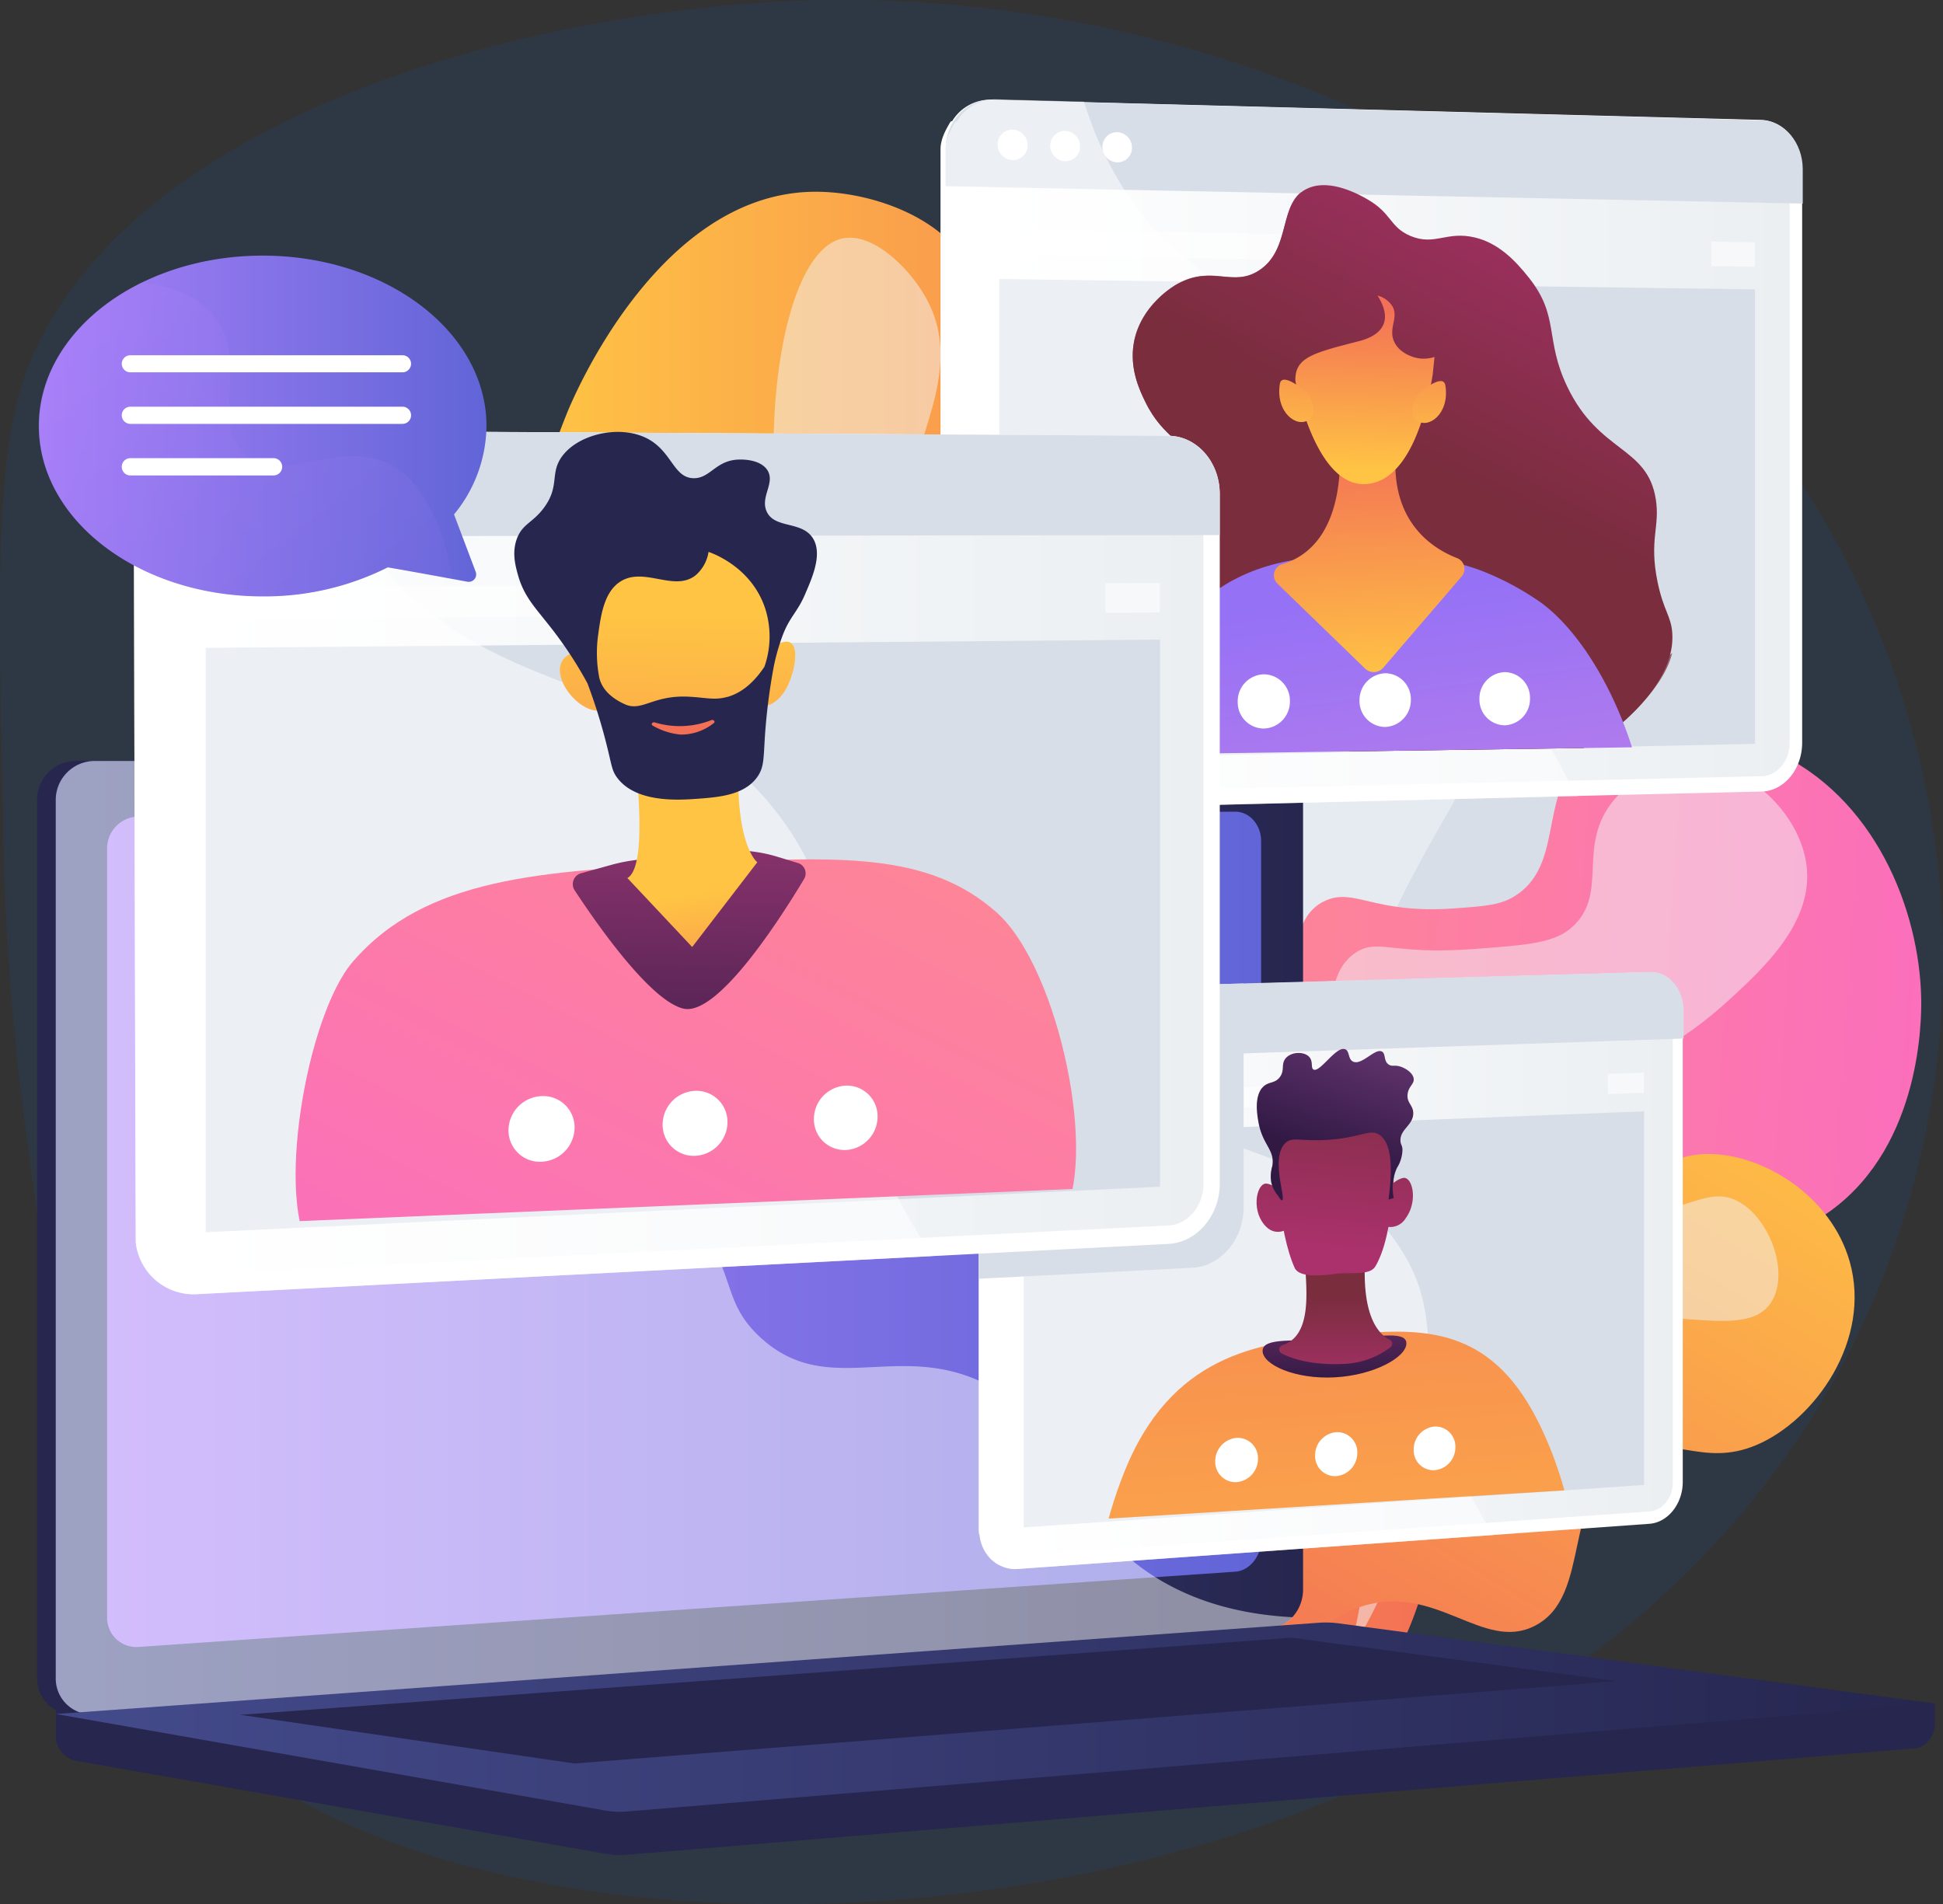 <svg xmlns="http://www.w3.org/2000/svg" xmlns:xlink="http://www.w3.org/1999/xlink" viewBox="0 0 434.15 425.5"><rect x="0" y="0" width="434.15" height="425.5" fill="#333333" stroke="none"/><defs><style>.cls-1{fill:none;}.cls-2{isolation:isolate;}.cls-3{fill:#1c539b;opacity:0.17;}.cls-37,.cls-4{fill:#d8dee8;}.cls-5{fill:#f4f7fa;}.cls-16,.cls-17,.cls-5{opacity:0.5;}.cls-13,.cls-17,.cls-5{mix-blend-mode:soft-light;}.cls-6{fill:url(#linear-gradient);}.cls-7{fill:url(#linear-gradient-2);}.cls-8{fill:url(#linear-gradient-3);}.cls-9{fill:#26264f;}.cls-10{fill:url(#linear-gradient-4);}.cls-11{fill:url(#linear-gradient-5);}.cls-12,.cls-13{fill:#fff;}.cls-13{opacity:0.48;}.cls-14{fill:url(#linear-gradient-6);}.cls-15{fill:url(#linear-gradient-7);}.cls-18{clip-path:url(#clip-path);}.cls-19{fill:url(#linear-gradient-8);}.cls-20{opacity:0.7;fill:url(#linear-gradient-9);}.cls-20,.cls-35,.cls-37{mix-blend-mode:multiply;}.cls-21{fill:url(#linear-gradient-10);}.cls-22{fill:url(#linear-gradient-11);}.cls-23{fill:url(#linear-gradient-12);}.cls-24{fill:url(#linear-gradient-13);}.cls-25{fill:url(#linear-gradient-14);}.cls-26{fill:url(#linear-gradient-15);}.cls-27{clip-path:url(#clip-path-2);}.cls-28{fill:url(#linear-gradient-16);}.cls-29{fill:url(#linear-gradient-17);}.cls-30{fill:url(#linear-gradient-18);}.cls-31{fill:url(#linear-gradient-19);}.cls-32{fill:url(#linear-gradient-20);}.cls-33{fill:url(#linear-gradient-21);}.cls-34{fill:url(#linear-gradient-22);}.cls-35{opacity:0.3;}.cls-36{fill:url(#linear-gradient-23);}.cls-38{fill:url(#linear-gradient-24);}.cls-39{clip-path:url(#clip-path-3);}.cls-40{fill:url(#linear-gradient-25);}.cls-41{fill:url(#linear-gradient-26);}.cls-42{fill:url(#linear-gradient-27);}.cls-43{fill:url(#linear-gradient-28);}.cls-44{fill:url(#linear-gradient-29);}.cls-45{fill:url(#linear-gradient-30);}.cls-46{fill:url(#linear-gradient-31);}.cls-47{fill:url(#linear-gradient-32);}.cls-48{fill:url(#linear-gradient-33);}</style><linearGradient id="linear-gradient" x1="153.11" y1="235.74" x2="358.36" y2="235.74" gradientUnits="userSpaceOnUse"><stop offset="0" stop-color="#ffc444"/><stop offset="1" stop-color="#f36f56"/></linearGradient><linearGradient id="linear-gradient-2" x1="651.71" y1="201.64" x2="874.16" y2="201.64" gradientTransform="translate(-398.98 46.89) rotate(3.95)" gradientUnits="userSpaceOnUse"><stop offset="0" stop-color="#ff9085"/><stop offset="1" stop-color="#fb6fbb"/></linearGradient><linearGradient id="linear-gradient-3" x1="-221.98" y1="175.5" x2="-351.89" y2="319.52" gradientTransform="matrix(0.98, -0.19, 0.19, 0.98, 605.39, 37.09)" xlink:href="#linear-gradient"/><linearGradient id="linear-gradient-4" x1="46.48" y1="299.18" x2="325.18" y2="299.18" gradientUnits="userSpaceOnUse"><stop offset="0" stop-color="#444b8c"/><stop offset="1" stop-color="#26264f"/></linearGradient><linearGradient id="linear-gradient-5" x1="57.93" y1="297.35" x2="315.75" y2="297.35" gradientUnits="userSpaceOnUse"><stop offset="0" stop-color="#aa80f9"/><stop offset="1" stop-color="#6165d7"/></linearGradient><linearGradient id="linear-gradient-6" x1="46.48" y1="406.34" x2="466.32" y2="406.34" xlink:href="#linear-gradient-4"/><linearGradient id="linear-gradient-7" x1="248.58" y1="124.32" x2="433.89" y2="124.32" gradientUnits="userSpaceOnUse"><stop offset="0" stop-color="#fff"/><stop offset="1" stop-color="#ebeff2"/></linearGradient><clipPath id="clip-path" transform="translate(-34 -22.62)"><polygon class="cls-1" points="416.95 189.35 267.08 191.51 267.08 36.43 416.95 40.69 416.95 189.35"/></clipPath><linearGradient id="linear-gradient-8" x1="386.85" y1="56.2" x2="351.26" y2="125.89" gradientUnits="userSpaceOnUse"><stop offset="0" stop-color="#ab316d"/><stop offset="1" stop-color="#792d3d"/></linearGradient><linearGradient id="linear-gradient-9" x1="387.7" y1="54.86" x2="351.75" y2="125.25" xlink:href="#linear-gradient-8"/><linearGradient id="linear-gradient-10" x1="351.94" y1="280.01" x2="334.87" y2="156.32" gradientUnits="userSpaceOnUse"><stop offset="0" stop-color="#e38ddd"/><stop offset="1" stop-color="#9571f6"/></linearGradient><linearGradient id="linear-gradient-11" x1="341.06" y1="175.23" x2="338.56" y2="121.04" xlink:href="#linear-gradient"/><linearGradient id="linear-gradient-12" x1="338.39" y1="127.59" x2="339.35" y2="90.96" xlink:href="#linear-gradient"/><linearGradient id="linear-gradient-13" x1="323.36" y1="123.74" x2="324.25" y2="90" xlink:href="#linear-gradient"/><linearGradient id="linear-gradient-14" x1="353" y1="124.6" x2="353.87" y2="91.4" xlink:href="#linear-gradient"/><linearGradient id="linear-gradient-15" x1="255.64" y1="306.46" x2="407.77" y2="306.46" xlink:href="#linear-gradient-7"/><clipPath id="clip-path-2" transform="translate(-34 -22.62)"><polygon class="cls-1" points="393.48 355.04 270.81 362.64 270.81 233.17 393.48 229.97 393.48 355.04"/></clipPath><linearGradient id="linear-gradient-16" x1="323.61" y1="233.82" x2="337.09" y2="448.76" gradientUnits="userSpaceOnUse"><stop offset="0" stop-color="#f36f56"/><stop offset="1" stop-color="#ffc444"/></linearGradient><linearGradient id="linear-gradient-17" x1="332.32" y1="331.78" x2="331.88" y2="305.14" gradientUnits="userSpaceOnUse"><stop offset="0" stop-color="#311944"/><stop offset="1" stop-color="#893976"/></linearGradient><linearGradient id="linear-gradient-18" x1="332.54" y1="334.25" x2="332.4" y2="311.8" xlink:href="#linear-gradient-8"/><linearGradient id="linear-gradient-19" x1="330.65" y1="302.07" x2="334.37" y2="257.26" xlink:href="#linear-gradient-8"/><linearGradient id="linear-gradient-20" x1="318.08" y1="301.37" x2="321.75" y2="257.15" xlink:href="#linear-gradient-8"/><linearGradient id="linear-gradient-21" x1="345.02" y1="302.63" x2="348.74" y2="257.86" xlink:href="#linear-gradient-8"/><linearGradient id="linear-gradient-22" x1="329.7" y1="280.64" x2="339.63" y2="249.84" gradientUnits="userSpaceOnUse"><stop offset="0" stop-color="#311944"/><stop offset="1" stop-color="#6b3976"/></linearGradient><linearGradient id="linear-gradient-23" x1="329.73" y1="280.55" x2="339.74" y2="249.53" xlink:href="#linear-gradient-22"/><linearGradient id="linear-gradient-24" x1="68.85" y1="215.29" x2="302.89" y2="215.29" xlink:href="#linear-gradient-7"/><clipPath id="clip-path-3" transform="translate(-34 -22.62)"><polygon class="cls-1" points="280.95 288.01 92.69 295.83 92.69 118.44 280.95 119.47 280.95 288.01"/></clipPath><linearGradient id="linear-gradient-25" x1="256.99" y1="137.68" x2="157.56" y2="333.4" gradientTransform="matrix(1, 0, 0, 1, 0, 0)" xlink:href="#linear-gradient-2"/><linearGradient id="linear-gradient-26" x1="186.82" y1="282.36" x2="188.47" y2="192.31" gradientUnits="userSpaceOnUse"><stop offset="0" stop-color="#311944"/><stop offset="0.56" stop-color="#6f2b60"/><stop offset="1" stop-color="#a03976"/></linearGradient><linearGradient id="linear-gradient-27" x1="189.51" y1="222.32" x2="195.74" y2="262.86" xlink:href="#linear-gradient"/><linearGradient id="linear-gradient-28" x1="186.55" y1="160.08" x2="184.98" y2="263.42" xlink:href="#linear-gradient"/><linearGradient id="linear-gradient-29" x1="268.35" y1="288.92" x2="266.78" y2="392.48" gradientTransform="translate(-137.98 -102.15) rotate(-6.51)" xlink:href="#linear-gradient"/><linearGradient id="linear-gradient-30" x1="208.08" y1="160.26" x2="206.52" y2="263.39" xlink:href="#linear-gradient"/><linearGradient id="linear-gradient-31" x1="191.73" y1="140.22" x2="187.26" y2="178.81" xlink:href="#linear-gradient"/><linearGradient id="linear-gradient-32" x1="-4385.45" y1="117.82" x2="-4285.43" y2="117.82" gradientTransform="translate(4428.12)" xlink:href="#linear-gradient-5"/><linearGradient id="linear-gradient-33" x1="-4372.25" y1="91.51" x2="-4285.45" y2="205.82" gradientTransform="translate(4428.12)" xlink:href="#linear-gradient-5"/></defs><title>Illustration webinaire</title><g class="cls-2"><g id="Calque_1" data-name="Calque 1"><path class="cls-3" d="M427.68,355.21C339.9,467.48,134.34,469.29,77.44,406.92,54.73,382,48.73,339.29,39.91,276.5a578.62,578.62,0,0,1-5.21-71.3c-1.24-56.86-1.86-85.29,7.3-104.63C68.21,45.2,159.29,23.65,218.16,22.65q6.17-.11,12.43.09c68.94,2.05,146.72,30.74,194.69,92.06a206.8,206.8,0,0,1,13.87,20C482.93,206.84,475.57,294,427.68,355.21Z" transform="translate(-34 -22.62)"/><path class="cls-4" d="M256.56,410.65c-18.86-3.44-23.53-43.95-24.12-49.71-1.48-14.42-3.32-32.29,7.11-47.42,15.07-21.86,40.74-16.16,46.86-34.31,3.77-11.16-5.5-14.58-5.93-35.91-.13-6.12-.58-28.22,14.87-46.08,11-12.73,25-17.42,32.43-19.24a71.22,71.22,0,0,0,5.16-26.64c-.11-18.11-7.51-25.1-3.67-34.7,4.4-11,20.1-16.75,32-16.64,31.81.29,49.25,42.27,50.44,45.25,3.09,7.72,12.86,32.16,1.67,49.95-8.83,14.05-23.85,13-26.14,24.52s12,16,15.36,33.62c2.89,15-3.46,32.94-14.68,43-18.74,16.85-41.69,3.39-51.72,17.35-11.69,16.26,11.88,45,1.46,54.66-9.9,9.19-35.77-12.37-48.38-1.63-9.11,7.76-.66,23.35-12.95,35.82C275.63,403.32,266.41,412.44,256.56,410.65Z" transform="translate(-34 -22.62)"/><path class="cls-5" d="M355.64,109.55c12.09,2.79,17.68,39.2,11.3,70.36-4.4,21.47-10.67,21.87-26.78,58.2-21.83,49.24-13.72,56.19-29.59,73.39-21.78,23.61-44.12,18.19-56.11,40.9-8.11,15.37-5.76,32.8-2.24,45.6a85.43,85.43,0,0,1-13.44-37c-1.27-11.27-3.57-31.65,8.16-44,14.07-14.89,34.79-4,44.45-17.81,5.47-7.84.55-13.85-.71-40.64-1.28-27-1.92-40.54,5.4-52.08,13.05-20.57,36.51-12.18,44.54-30,8.33-18.5-12.81-36.58-1.81-55.33C342.35,115,349.68,108.18,355.64,109.55Z" transform="translate(-34 -22.62)"/><path class="cls-6" d="M330.67,405.76c20.67-3.77,25.78-48.14,26.43-54.45,1.62-15.8,3.63-35.38-7.79-51.94-16.51-23.95-44.63-17.71-51.34-37.59-4.12-12.22,6-16,6.5-39.34.14-6.7.64-30.91-16.29-50.47-12.07-14-27.41-19.09-35.53-21.08A78,78,0,0,1,247,121.7c.11-19.84,8.22-27.49,4-38-4.82-12.06-22-18.35-35.1-18.23-34.85.33-53.94,46.3-55.25,49.57-3.38,8.46-14.09,35.23-1.83,54.72,9.68,15.39,26.13,14.21,28.64,26.87s-13.14,17.54-16.83,36.82c-3.16,16.46,3.79,36.08,16.08,47.13,20.53,18.46,45.67,3.72,56.66,19,12.8,17.8-13,49.26-1.6,59.87,10.84,10.07,39.19-13.55,53-1.78,10,8.5.72,25.57,14.19,39.24C309.78,397.74,319.89,407.73,330.67,405.76Z" transform="translate(-34 -22.62)"/><path class="cls-5" d="M222.13,75.93c-13.24,3-19.36,42.93-12.37,77.08,4.82,23.51,11.69,24,29.33,63.75,23.92,53.93,15,61.55,32.42,80.39C295.37,323,319.84,317.07,333,342c8.89,16.84,6.32,35.93,2.46,50a93.52,93.52,0,0,0,14.72-40.51c1.39-12.35,3.91-34.67-8.94-48.26-15.41-16.31-38.11-4.34-48.69-19.5-6-8.6-.61-15.18.78-44.53,1.4-29.61,2.1-44.41-5.91-57-14.3-22.54-40-13.35-48.8-32.9-9.12-20.27,14-40.07,2-60.61C236.69,81.94,228.67,74.42,222.13,75.93Z" transform="translate(-34 -22.62)"/><path class="cls-7" d="M247.72,413c-11.28-1.94-17.52-29.74-15.1-51.32.93-8.34,1.86-16.64,7.94-24.2,10.24-12.77,22.09-7.17,31.1-17.47,13.31-15.2-3.25-38,9.56-50.33,9.42-9.09,21.37.35,32.61-9.5,13.05-11.42,5.1-31.26,16.33-36.3,6.51-2.93,10.91,3,28.57,1.74,6.9-.49,10.36-.73,13.52-2.63,11.07-6.68,5.72-21.78,14.58-31,9.76-10.19,30.88-7.18,43.45-1.55,22.52,10.08,32.65,35.33,33,55.41.07,4.31.1,32.32-20,47.16-14.61,10.79-34.25,10.46-37.43,10.41-12.41-.2-14.9-3.81-19.3-1.2-12.73,7.53,5,39.4-11.24,59.73-6.64,8.3-18,13.43-28,13.89-16.23.74-23.22-11-31.84-7-11.16,5.2-4.41,27.14-16.64,33.61-8.65,4.57-15.3-4.68-29.89-.82C256,405.05,254.41,414.15,247.72,413Z" transform="translate(-34 -22.62)"/><path class="cls-5" d="M248.36,392.65c5.15,1.28,7.89-12.7,25.46-31.06,19.19-20,29.5-17.57,47.37-35.61,20.39-20.59,11-27.89,28.07-43.84,23.16-21.61,42.84-10.42,70.69-35.72,8.36-7.59,19.48-18,17.67-30.74-1.57-11.06-12.66-22.44-25.23-22.47-.52,0-11.09.15-17.84,8.27-8.28,10-1.16,20.34-8.83,27.9-4,4-10.29,4.42-22.83,5.33-18,1.32-21-2.49-26,.8-11.14,7.45,0,29.72-11.32,39-9.72,7.92-23.71-3.78-32.22,3.82-10.27,9.17,5.73,30.12-4.86,45.44-9.12,13.19-26.16,5.16-38.44,18.95C235.57,359,240.93,390.81,248.36,392.65Z" transform="translate(-34 -22.62)"/><path class="cls-8" d="M313.65,401.42c8.57.6,9.73-15.15,24.7-19.86,16.55-5.22,27.06,10.29,38.6,4.36,13-6.65,5.66-29.3,20.21-37.81,9.95-5.81,16.87,2.71,29.38-2.62,13-5.55,25.75-23.44,20.75-41-4.18-14.64-19.23-23.91-31.35-24-9.91-.07-12.73,6-21.39,4.24-10.8-2.24-10.55-12.59-21.87-17.25s-26.65-.62-35.12,8.57c-7,7.65-7.76,17.21-8.39,25.56-1.68,22.39,8.54,31,3.08,39.62-6.81,10.73-25.47,1.63-34,12.28C287.63,366.86,301.32,400.56,313.65,401.42Z" transform="translate(-34 -22.62)"/><path class="cls-5" d="M309.49,385c3.13.63,4.06-9.58,13.92-18.1,11.3-9.77,19.81-4.76,32.45-12.47,15.67-9.56,9.72-21.58,23.67-31.28,19.55-13.6,43.85,1.28,50.41-9.81,3.84-6.49-.47-18.31-7.39-22.16-7.38-4.12-12.61,3.69-25.29,1.84-11.87-1.73-12.54-9.35-27.19-13.18-7.14-1.86-16.52-4.31-22.51.28-11.75,9-5.37,41.14-3.43,50.94,1.79,9,3.45,12.53,1.1,16.2-6.15,9.63-26.55-.3-36,10.09C301.34,366,305.44,384.14,309.49,385Z" transform="translate(-34 -22.62)"/><path class="cls-9" d="M466.32,403.29,46.48,399.71V410.3a5.65,5.65,0,0,0,4.32,5.75L169.51,436.9a16.9,16.9,0,0,0,4.26.2l288-23.78c2.57-.21,4.56-2.66,4.56-5.61Z" transform="translate(-34 -22.62)"/><path class="cls-9" d="M314,386.32,50.83,405.69a8,8,0,0,1-8.54-8.23V201.51a8.71,8.71,0,0,1,8.54-8.86H314c3.87,0,7,3.58,7,8V377.79C321,382.22,317.84,386,314,386.32Z" transform="translate(-34 -22.62)"/><path class="cls-10" d="M318.16,386.32,55,405.69a8,8,0,0,1-8.54-8.23V201.51A8.71,8.71,0,0,1,55,192.65H318.16c3.88,0,7,3.58,7,8V377.79C325.18,382.22,322,386,318.16,386.32Z" transform="translate(-34 -22.62)"/><path class="cls-11" d="M310,373.83,64.88,390.65a6.53,6.53,0,0,1-6.95-6.75V212.34a7.13,7.13,0,0,1,6.95-7.26L310,204c3.2,0,5.79,2.92,5.79,6.56V366.85C315.75,370.48,313.16,373.61,310,373.83Z" transform="translate(-34 -22.62)"/><path class="cls-12" d="M195.88,198a3,3,0,1,1-3-3.29A3.19,3.19,0,0,1,195.88,198Z" transform="translate(-34 -22.62)"/><path class="cls-13" d="M55,405.69l261.81-19.28,1.33-.09A7.06,7.06,0,0,0,322.8,384c-18.84-1-30.55-7.72-38.09-14.62-15.16-13.88-12.53-27.56-28.88-36.68-20.39-11.38-36.42,3-51.9-11.19-9.38-8.62-4.77-15.05-16.31-27.94-12.79-14.27-21.11-9.47-34-22.32-16.24-16.24-8.12-28.88-22.11-40.54-17-14.15-35.28-1.05-51.44-14.62-7-5.85-10.8-14.36-12.79-23.41H55a8.71,8.71,0,0,0-8.54,8.86v196A8,8,0,0,0,55,405.69Z" transform="translate(-34 -22.62)"/><path class="cls-14" d="M328.65,385.24,46.48,405.63l123,21.61a16.9,16.9,0,0,0,4.26.2l292.55-24.15L333.14,385.38A21.75,21.75,0,0,0,328.65,385.24Z" transform="translate(-34 -22.62)"/><polygon class="cls-9" points="53.66 383.19 288.57 365.96 361.27 375.66 128.38 394.07 53.66 383.19"/><path class="cls-12" d="M436.68,60.44V188.58c0,5.9-4,10.79-9.08,10.92l-42.12,1L255.57,203.7a10.94,10.94,0,0,1-10.79-9.83c-.05-.43-.63-.87-.63-1.31V56c0-2.31,1.19-4.43,2.25-6.2,0-.05.34-.09.37-.14a10,10,0,0,1,8.67-4.77l19.71.52,152.42,4C432.63,49.63,436.68,54.52,436.68,60.44Z" transform="translate(-34 -22.62)"/><path class="cls-15" d="M255.59,200.07c-3.86.09-7-3.31-7-7.58V56.13c0-4.27,3.15-7.67,7-7.57l172.08,4.36c3.43.09,6.22,3.43,6.22,7.45V188.63c0,4-2.79,7.36-6.22,7.44Z" transform="translate(-34 -22.62)"/><path class="cls-4" d="M427.67,49.5,255.59,44.93c-5.69-.15-10.31,4.83-10.31,11.13v8.17l191.53,3.88V60.44C436.81,54.53,432.72,49.63,427.67,49.5Z" transform="translate(-34 -22.62)"/><path class="cls-12" d="M263.62,55.06a3.28,3.28,0,0,1-3.35,3.32,3.47,3.47,0,0,1-3.36-3.47,3.28,3.28,0,0,1,3.36-3.32A3.47,3.47,0,0,1,263.62,55.06Z" transform="translate(-34 -22.62)"/><path class="cls-12" d="M275.32,55.34A3.27,3.27,0,0,1,272,58.65a3.47,3.47,0,0,1-3.33-3.47A3.27,3.27,0,0,1,272,51.87,3.46,3.46,0,0,1,275.32,55.34Z" transform="translate(-34 -22.62)"/><path class="cls-12" d="M286.93,55.61a3.24,3.24,0,0,1-3.3,3.29,3.43,3.43,0,0,1-3.3-3.45,3.24,3.24,0,0,1,3.3-3.29A3.43,3.43,0,0,1,286.93,55.61Z" transform="translate(-34 -22.62)"/><polygon class="cls-4" points="392.14 166.23 223.29 169.74 223.29 62.35 392.14 64.66 392.14 166.23"/><g class="cls-16"><polygon class="cls-12" points="313.58 52.79 223.29 51.23 223.29 57.03 313.58 58.42 313.58 52.79"/><polygon class="cls-12" points="382.39 53.98 382.39 59.48 392.14 59.63 392.14 54.15 382.39 53.98"/></g><g class="cls-17"><path class="cls-12" d="M386.58,200.52,256.65,203.7a11,11,0,0,1-10.83-9.83c0-.13-.6-.25-.6-.37V56c0-2.28,1.19-4.38,2.22-6.14,0-.05.36-.09.39-.14a10,10,0,0,1,8.74-4.91l19.6.52s.06.09.08.14c.37,1.2.79,2.41,1.23,3.64a78.55,78.55,0,0,0,7.17,15c.19.31.39.62.59.92a64.23,64.23,0,0,0,7.27,9.42,61.74,61.74,0,0,0,6.29,5.83,66.65,66.65,0,0,0,7.78,5.36c19.08,11.32,40.5,12.8,54.71,35.49,12.18,19.45,3.46,29.66,15.24,59.41q1.92,4.86,4.12,9.28c1.24,2.53,2.53,4.95,3.88,7.29C385.2,198.26,385.89,199.41,386.58,200.52Z" transform="translate(-34 -22.62)"/></g><g class="cls-18"><path class="cls-19" d="M317.83,187.81C288.52,183.3,282,180,279,173.74c-4.4-9.05-1.2-23.78,6.32-32.84C291.86,133,300,131.44,299.8,126c-.2-4.51-5.8-5.12-9.92-13.63-1.21-2.49-3.55-7.32-2.53-13.11,1.49-8.47,9.08-12.82,9.7-13.15,7.9-4.37,12.4.85,18.33-3.08,7.39-4.89,4-15.48,11-18.39,5-2.11,11.43,1.53,13.09,2.48,5.56,3.15,5,6.23,9.65,8.21,5.48,2.31,8.1-1.16,14.44.36,5.22,1.24,9,5.1,12.07,9,6.9,8.66,3.47,13.71,8.56,24.33,7.14,14.9,17.88,13.24,19.78,25.12,1,6.2-1.55,9,.4,18.53,1.33,6.41,3,7.55,3.28,11.32.85,10.85-11.41,20.5-13.7,22.21C379.25,197,358.81,194.12,317.83,187.81Z" transform="translate(-34 -22.62)"/><path class="cls-20" d="M364.45,158.45c-19.19-1.34-32.26,17-37.46,12.48-4.94-4.26,9-18.86,4.24-35.82-4.67-16.68-23.08-20.27-21.62-29.69,1.65-10.66,26.26-13.11,25.68-20.94-.34-4.62-9-5.74-10.75-13.11a11.9,11.9,0,0,1,.18-5.82c-4.79,3.81-2.61,13-9.34,17.44-5.93,3.93-10.43-1.29-18.33,3.08-.62.33-8.21,4.68-9.7,13.15-1,5.79,1.32,10.62,2.53,13.11,4.12,8.51,9.72,9.12,9.92,13.63.23,5.48-7.94,7-14.52,14.94-7.52,9.06-10.72,23.79-6.32,32.84,3,6.22,9.56,9.56,38.87,14.07,41,6.31,61.42,9.19,76.08-1.69,5.66-4.2,12.31-11.32,13.73-17.61a16.63,16.63,0,0,1-8.24,4.54C387.22,175.44,381.57,159.65,364.45,158.45Z" transform="translate(-34 -22.62)"/><path class="cls-21" d="M285.14,227.36c-4.45-11.14-1.74-28.74-1.17-32.45a71.44,71.44,0,0,1,9.38-26.6c13-21.78,32.77-21.62,47.56-21.5,7.3.06,14.84-.1,24,3.3a62.79,62.79,0,0,1,13.38,7.15c18.24,13.3,32.59,56.88,17.93,73.61-9.37,10.69-19-2.61-61.08,4.51-17,2.89-35,7.6-45.78-1.71A15.92,15.92,0,0,1,285.14,227.36Z" transform="translate(-34 -22.62)"/><path class="cls-22" d="M333.16,120.71s3.12,23.34-12.73,28a2.59,2.59,0,0,0-1,4.32L339,172a2.79,2.79,0,0,0,4.11-.21l17.51-20.38a2.58,2.58,0,0,0-1-4.06c-5.6-2.15-15.67-8.45-13.55-25.47Z" transform="translate(-34 -22.62)"/><path class="cls-23" d="M323.44,107.67c0,.26,4.28,23.1,15.22,23.13,10.3,0,14.2-16.65,15.46-24.42.14-1.32.27-2.65.41-4a7.57,7.57,0,0,1-4.5.09c-.47-.14-3.45-1-4.56-3.6-1.24-2.89,1-5.14-.26-7.67a5.54,5.54,0,0,0-3.42-2.53c.77,1.19,2.26,3.84,1.42,6.22-.57,1.6-2.16,3.12-5.7,4C327.33,101.51,323.34,102.5,323.44,107.67Z" transform="translate(-34 -22.62)"/><path class="cls-24" d="M326.13,110.42s-5.67-5-6.16-2c-1,6.36,3.82,9.9,6.44,8S326.13,110.42,326.13,110.42Z" transform="translate(-34 -22.62)"/><path class="cls-25" d="M350.9,110.62s5.57-4.89,6.06-1.86c1,6.3-3.75,9.75-6.34,7.85S350.9,110.62,350.9,110.62Z" transform="translate(-34 -22.62)"/></g><path class="cls-12" d="M322.22,179.31a6,6,0,0,1-5.82,6.11,5.85,5.85,0,0,1-5.84-6,6,6,0,0,1,5.84-6.12A5.87,5.87,0,0,1,322.22,179.31Z" transform="translate(-34 -22.62)"/><path class="cls-12" d="M349.25,179a6,6,0,0,1-5.73,6.07,5.79,5.79,0,0,1-5.75-5.94,6,6,0,0,1,5.75-6.07A5.8,5.8,0,0,1,349.25,179Z" transform="translate(-34 -22.62)"/><path class="cls-12" d="M375.87,178.7a5.89,5.89,0,0,1-5.64,6,5.73,5.73,0,0,1-5.66-5.89,5.88,5.88,0,0,1,5.66-6A5.73,5.73,0,0,1,375.87,178.7Z" transform="translate(-34 -22.62)"/><path class="cls-12" d="M410,248.38v105.4c0,4.86-3.3,9.06-7.48,9.35l-34.76,2.49h0l-106.39,7.6a7.19,7.19,0,0,1-2-.13l-.37-.08c-.23-.06-.47-.13-.7-.21l-.67-.28a9.06,9.06,0,0,1-1-.54c-.2-.14-.4-.28-.58-.43a6.44,6.44,0,0,1-.56-.48,8.88,8.88,0,0,1-2.6-5.48,9.58,9.58,0,0,1-.19-1.07V253.3c0-.1,0-.2,0-.3s0-.23,0-.35a10.64,10.64,0,0,1,1.49-4.43s.11-.08.14-.11a8.7,8.7,0,0,1,5.35-4.05c.26-.06.53-.12.79-.16a7.69,7.69,0,0,1,.83,0l16-.42h0l34.55-1,90.63-2.6h.62l.33,0C407.19,240.29,410,243.89,410,248.38Z" transform="translate(-34 -22.62)"/><path class="cls-26" d="M261.34,370.28c-3.14.22-5.7-2.44-5.7-5.92V253.27c0-3.48,2.56-6.39,5.7-6.48l141.27-4.16c2.85-.09,5.16,2.54,5.16,5.84V354c0,3.3-2.31,6.16-5.16,6.36Z" transform="translate(-34 -22.62)"/><path class="cls-4" d="M402.61,239.81l-141.27,4c-4.62.13-8.38,4.4-8.38,9.53V260l157.22-5.31V248.4C410.18,243.53,406.8,239.69,402.61,239.81Z" transform="translate(-34 -22.62)"/><path class="cls-12" d="M267.88,251.74a2.86,2.86,0,0,1-2.73,2.85,2.64,2.64,0,0,1-2.73-2.68,2.85,2.85,0,0,1,2.73-2.86A2.65,2.65,0,0,1,267.88,251.74Z" transform="translate(-34 -22.62)"/><path class="cls-12" d="M277.41,251.44a2.83,2.83,0,0,1-2.71,2.84,2.63,2.63,0,0,1-2.71-2.67,2.85,2.85,0,0,1,2.71-2.85A2.64,2.64,0,0,1,277.41,251.44Z" transform="translate(-34 -22.62)"/><path class="cls-12" d="M286.89,251.14A2.84,2.84,0,0,1,284.2,254a2.63,2.63,0,0,1-2.7-2.67,2.84,2.84,0,0,1,2.7-2.84A2.63,2.63,0,0,1,286.89,251.14Z" transform="translate(-34 -22.62)"/><polygon class="cls-4" points="367.35 331.83 228.73 341.31 228.73 253.78 367.35 248.33 367.35 331.83"/><g class="cls-16"><polygon class="cls-12" points="302.55 242.03 228.73 244.71 228.73 249.44 302.55 246.65 302.55 242.03"/><polygon class="cls-12" points="359.28 239.97 359.28 244.5 367.35 244.19 367.35 239.68 359.28 239.97"/></g><g class="cls-17"><path class="cls-12" d="M367.77,365.63l-106.43,7.6a7.19,7.19,0,0,1-2-.13l-.37-.08c-.23-.06-.47-.13-.7-.21l-.67-.28a9.06,9.06,0,0,1-1-.54c-.2-.14-.4-.28-.58-.43a6.44,6.44,0,0,1-.56-.48,8.83,8.83,0,0,1-2.62-5.48c0-.1-.17-.2-.17-.31v-112c0-.1,0-.2,0-.3s0-.23,0-.35a10.9,10.9,0,0,1,1.46-4.43s.13-.08.15-.11a8.58,8.58,0,0,1,7-4.4l15.87-.45a.48.48,0,0,1,0,.12h0a19.11,19.11,0,0,1,1,2.91,59.33,59.33,0,0,0,5.88,11.93c.15.25.33.49.49.73a48.6,48.6,0,0,0,5.94,7.37,45.13,45.13,0,0,0,5.14,4.49,49.41,49.41,0,0,0,6.36,4h0a83.65,83.65,0,0,0,9.81,4.39c12.78,4.9,25.79,8,35.07,22.31,8.86,13.63,4.28,22,9.78,40.29.58,1.91,1.26,3.93,2.09,6.07.21.56.44,1.13.67,1.72,1.05,2.6,2.19,5.08,3.39,7.45q1.53,3,3.2,5.82c.56.93,1.12,1.83,1.69,2.72Z" transform="translate(-34 -22.62)"/></g><g class="cls-27"><path class="cls-28" d="M280.46,388.65c-4.28-11.15,1.76-30.26,5.55-39,11-25.27,31-27.14,47.29-28.65,15.83-1.48,31-2.89,42,15,7.15,11.64,13.7,33.31,9.34,45.36-4.61,12.7-17.45,4-48.38,6C301.58,389.67,285.78,402.53,280.46,388.65Z" transform="translate(-34 -22.62)"/><path class="cls-29" d="M348.25,322.81c0,3.06-7.14,7.11-16,7.59s-16.13-2.83-16.13-5.91,7.24-2.08,16.13-2.54S348.25,319.76,348.25,322.81Z" transform="translate(-34 -22.62)"/><path class="cls-30" d="M326.34,302.5c-2.45.11,3.21,17.76-5.71,20.68a1,1,0,0,0-.22,1.89c2.4,1.23,6.88,2.7,14.21,2.31a18.3,18.3,0,0,0,10-3.66,1,1,0,0,0-.11-1.74c-2.72-1.32-6.5-5.8-5.37-19.61Z" transform="translate(-34 -22.62)"/><path class="cls-31" d="M318.88,281.32c0,.22.78,16.58,4.39,24.59,1,2.3,6.14,1.77,9.44,1.34,2.86-.38,7.34.49,8.6-1.63,5.05-8.49,4.2-28.91,4.2-28.91s-2.59-6.71-13.24-6.13S318.88,281.32,318.88,281.32Z" transform="translate(-34 -22.62)"/><path class="cls-32" d="M321.4,290s-2.25-2.62-4.37-2.89-3.51,5.5-.61,9.09,6.24.36,6.24.36Z" transform="translate(-34 -22.62)"/><path class="cls-33" d="M343.18,289.09s2.22-2.79,4.31-3.24,3.44,5.15.6,9a4,4,0,0,1-6.15.9Z" transform="translate(-34 -22.62)"/><path class="cls-34" d="M319.64,289.88c.28.53.61,1,.83.95.91-.28-2.6-9.35.63-12.7,1.67-1.73,3.55-.29,10.36-.87s8.58-2.36,10.63-1.14c1.88,1.12,3.55,4.44,2.17,14.54l1.15-.33a10.91,10.91,0,0,1,.7-6.7,7.86,7.86,0,0,0,1.26-4c0-1.1-.39-1.14-.44-2-.17-2.64,2.71-3.46,2.85-6.08.1-2-1.55-2.4-1.25-4.51.26-1.8,1.55-2.18,1.34-3.46s-1.95-2.36-3.16-2.68-1.69.1-2.42-.4c-1.18-.81-.61-2.34-1.46-2.87-1.52-.94-4.54,3.14-6.49,2.22-1.18-.56-.73-2.37-1.78-2.77-2-.78-5.61,5.27-7.06,4.54-.69-.36,0-1.83-1-2.86-1.15-1.21-3.89-1.12-5.14.25s-.18,2.72-1.41,4.32c-1.11,1.45-2.4.92-3.65,2.09-2.14,2-1.39,6.3-1.13,7.84.91,5.29,3.75,6.25,3.12,9.91a8.23,8.23,0,0,0-.27,3.48A6.77,6.77,0,0,0,319.64,289.88Z" transform="translate(-34 -22.62)"/><g class="cls-35"><path class="cls-36" d="M345.64,277.37c-.25-2.58,1.67-3.86,1.35-5.7a4.18,4.18,0,0,0-3.38-3c-3.23-.49-5.32,4.56-8.54,4.14-2.5-.32-2.22-3.47-5-4.63-4.48-1.85-9.19,4.45-12.18,2.86-.9-.48-1.81-1.75-1.87-5.31-1.72,2.11-1.05,6-.8,7.48.91,5.29,3.75,6.25,3.12,9.91a8.23,8.23,0,0,0-.27,3.48,6.77,6.77,0,0,0,1.61,3.27c.28.53.61,1,.83.95.91-.28-2.6-9.35.63-12.7,1.67-1.73,3.55-.29,10.36-.87s8.58-2.36,10.63-1.14c1.88,1.12,3.55,4.44,2.17,14.54l1.15-.33a10.91,10.91,0,0,1,.7-6.7c.2-.4.46-.85.69-1.37a12.47,12.47,0,0,0-.48-2.79A10.11,10.11,0,0,1,345.64,277.37Z" transform="translate(-34 -22.62)"/></g></g><path class="cls-12" d="M315.09,348.59a5.23,5.23,0,0,1-4.77,5.23,4.53,4.53,0,0,1-4.78-4.67,5.23,5.23,0,0,1,4.78-5.23A4.54,4.54,0,0,1,315.09,348.59Z" transform="translate(-34 -22.62)"/><path class="cls-12" d="M337.28,347.28a5.19,5.19,0,0,1-4.71,5.2,4.49,4.49,0,0,1-4.72-4.64,5.17,5.17,0,0,1,4.72-5.19A4.49,4.49,0,0,1,337.28,347.28Z" transform="translate(-34 -22.62)"/><path class="cls-12" d="M359.19,346a5.12,5.12,0,0,1-4.65,5.16,4.44,4.44,0,0,1-4.66-4.61,5.13,5.13,0,0,1,4.66-5.16A4.46,4.46,0,0,1,359.19,346Z" transform="translate(-34 -22.62)"/><path class="cls-37" d="M311.88,242.39v50.06c0,7.11-5.11,13.13-11.43,13.46l-37.72,1.95-7.09.36-3,.16V253.3c0-.1,0-.2,0-.3s0-.23,0-.35a10.9,10.9,0,0,1,1.46-4.43s.13-.08.15-.11a8.58,8.58,0,0,1,7-4.4l15.93-.45a.61.61,0,0,0,.05.12Z" transform="translate(-34 -22.62)"/><path class="cls-4" d="M306.09,133c0-6.22-3.93-11.43-9.13-12.66l-.58-.11a10,10,0,0,0-1.74-.16l-109.16-.64-107.71-.63-.68,0a12.56,12.56,0,0,0-7.6,3l-.12.1a11.23,11.23,0,0,0-.86.83l0,0c-.17.17-.33.35-.48.53a14.12,14.12,0,0,0-3.37,9.24v9.94h0v156a14.28,14.28,0,0,0,.41,3.44,13.19,13.19,0,0,0,.62,1.9,12.48,12.48,0,0,0,9.42,7.69,13.13,13.13,0,0,0,2.67.15l164.83-8.54h0l52.07-2.7c6.31-.32,11.43-6.34,11.43-13.45V142.26h0Z" transform="translate(-34 -22.62)"/><path class="cls-12" d="M306.55,133V287.12c0,7.11-5.11,13.13-11.43,13.46l-52.83,2.73-164.5,8.52a13,13,0,0,1-13.44-11.59c-.06-.52-.46-167.7-.46-167.7a14.64,14.64,0,0,1,2.53-7.6c0-.06.26-.12.3-.17a13,13,0,0,1,11-6l25.07.15L295.1,120C301.42,120.05,306.55,125.84,306.55,133Z" transform="translate(-34 -22.62)"/><path class="cls-38" d="M77.79,307.41a8.67,8.67,0,0,1-8.94-9V132.54a9.16,9.16,0,0,1,8.94-9.39l217.32,1c4.29,0,7.78,4,7.78,8.8V287.28c0,4.84-3.49,9-7.78,9.17Z" transform="translate(-34 -22.62)"/><path class="cls-4" d="M295.11,120,77.79,118.74c-7.25,0-13.15,6.13-13.15,13.79v9.95l241.89-.29V133C306.53,125.84,301.43,120.05,295.11,120Z" transform="translate(-34 -22.62)"/><path class="cls-12" d="M88,130.86a4.28,4.28,0,1,1-4.27-4.14A4.19,4.19,0,0,1,88,130.86Z" transform="translate(-34 -22.62)"/><path class="cls-12" d="M102.93,130.89a4.24,4.24,0,1,1-4.23-4.12A4.17,4.17,0,0,1,102.93,130.89Z" transform="translate(-34 -22.62)"/><path class="cls-12" d="M117.71,130.93a4.2,4.2,0,1,1-4.2-4.11A4.14,4.14,0,0,1,117.71,130.93Z" transform="translate(-34 -22.62)"/><polygon class="cls-4" points="259.2 265.19 45.97 275.35 45.97 144.77 259.2 142.92 259.2 265.19"/><g class="cls-16"><polygon class="cls-12" points="160.52 130.72 45.97 131.25 45.97 138.3 160.52 137.53 160.52 130.72"/><polygon class="cls-12" points="247 130.31 247 136.94 259.2 136.86 259.2 130.26 247 130.31"/></g><g class="cls-17"><path class="cls-12" d="M242.29,303.31l-164.5,8.51a13,13,0,0,1-13.48-11.58c0-.15-.42-167.78-.42-167.78a14.78,14.78,0,0,1,2.49-7.52c0-.06.28-.12.32-.17a13,13,0,0,1,11.07-6.2l24.94.15s.06.11.08.17c.46,1.44,1,2.9,1.55,4.38a91.75,91.75,0,0,0,9.12,18.06c.24.37.49.73.74,1.09a75.77,75.77,0,0,0,9.25,11.24,71.52,71.52,0,0,0,8,6.91,81.69,81.69,0,0,0,9.86,6.28c24.17,13.19,51.25,14.37,69.17,41.39,15.34,23.12,4.35,35.73,19.18,71.28q2.41,5.79,5.18,11.07,2.34,4.5,4.88,8.65C240.55,300.63,241.42,302,242.29,303.31Z" transform="translate(-34 -22.62)"/></g><path class="cls-12" d="M163.59,274.66a9.12,9.12,0,0,1-8.5,9.16,8.26,8.26,0,0,1-8.54-8.48,9.1,9.1,0,0,1,8.54-9.16A8.27,8.27,0,0,1,163.59,274.66Z" transform="translate(-34 -22.62)"/><path class="cls-12" d="M197.72,273.28a9,9,0,0,1-8.31,9.06,8.13,8.13,0,0,1-8.35-8.39,9,9,0,0,1,8.35-9.06A8.13,8.13,0,0,1,197.72,273.28Z" transform="translate(-34 -22.62)"/><path class="cls-12" d="M231.11,271.93a8.81,8.81,0,0,1-8.13,8.95,8,8,0,0,1-8.17-8.29,8.82,8.82,0,0,1,8.17-9A8,8,0,0,1,231.11,271.93Z" transform="translate(-34 -22.62)"/><g class="cls-39"><path class="cls-40" d="M191.77,303.5c-57.72,3-78.38,11.62-87.82-.59-8.73-11.28-1.49-53.37,8.88-65.38,16.27-18.84,42.11-20.29,76.89-22,32.11-1.57,51.63-2.52,66.89,10.91,14.15,12.45,23.13,56.23,14.37,68.87C262.82,307.12,245.24,300.7,191.77,303.5Z" transform="translate(-34 -22.62)"/><path class="cls-41" d="M170.61,215.88l-6.74,1.87a2.52,2.52,0,0,0-1.49,3.79c4.6,7,16.72,24.58,24.27,26.45,7.77,1.94,22.2-20.93,27-28.92a2.43,2.43,0,0,0-1.35-3.6L207.45,214a31.52,31.52,0,0,0-12.31-1.16L176.9,214.7A38.52,38.52,0,0,0,170.61,215.88Z" transform="translate(-34 -22.62)"/><path class="cls-42" d="M175.6,189.76s3.68,26.42-1.42,29.06l14.48,15.42,14.55-18.94s-5.49-4.05-4-25.86Z" transform="translate(-34 -22.62)"/><path class="cls-43" d="M167,151.87c-.53.72-7.39,34.27,16.25,37.45,23.34,3.15,24.36-21.33,24.06-31.7s-10.93-14.13-17-14.85S168.88,149.35,167,151.87Z" transform="translate(-34 -22.62)"/><path class="cls-44" d="M165.64,171.42s-1.19-5.46-5.26-2,2.4,12.46,7.73,12Z" transform="translate(-34 -22.62)"/><path class="cls-45" d="M206.61,167.29c-.67.46-2.58,13.19-2.58,13.19s3.35.36,5.77-4.23S213.38,162.64,206.61,167.29Z" transform="translate(-34 -22.62)"/><path class="cls-9" d="M215.7,143c-2.43-4.07-8.59-2.14-10.39-6.07-1.51-3.31,2-6.42.14-9.28-1.6-2.4-5.51-2.35-6.21-2.34-5.3.06-6.52,4.27-10.31,4.17-4.64-.13-4.82-6.49-11-9.2-6-2.63-14.79-.55-18.35,4.33-2.78,3.8-.42,6.61-4.06,11.5-2.51,3.37-4.73,3.52-6,6.82-1.17,3.11-.38,6.06.24,8.26,1.49,5.25,4.26,7.56,8.44,13.12a89.26,89.26,0,0,1,7.06,11,124.87,124.87,0,0,1,4.14,13.16c1.33,5.19,1.25,6.25,2.49,7.92,4.26,5.75,14,5,18,4.72,4.65-.35,10.43-.78,13.32-4.87,1.57-2.21,1.37-4.18,1.73-9.45a132.55,132.55,0,0,1,2-15.47,47,47,0,0,1,1.88-6.56c1.68-4.52,3.42-5.25,5.31-9.92C215.73,151.15,217.68,146.33,215.7,143Zm-19.21,35.35c-2.87.81-4.81.13-8.71-.05-7.82-.37-10.3,3.33-14,1.76-1.55-.66-5.14-2.51-5.9-6.12a29.19,29.19,0,0,1-.25-9.27c.62-4.54,1.33-9.77,5-12.1,5.27-3.37,12,2.37,16.78-1.38a8.65,8.65,0,0,0,2.91-5.24c1.06.36,9.5,3.42,12.59,12.44a20.42,20.42,0,0,1-.11,13.23C203,174.3,200.36,177.28,196.49,178.37Z" transform="translate(-34 -22.62)"/><path class="cls-46" d="M180.3,184.05a19.22,19.22,0,0,0,12.63-.51c.53-.2,1,.37.54.68a11.7,11.7,0,0,1-7.35,2.55,15.14,15.14,0,0,1-6.27-2C179.36,184.52,179.75,183.89,180.3,184.05Z" transform="translate(-34 -22.62)"/></g><path class="cls-12" d="M162.39,274.62a7.7,7.7,0,0,1-7.37,7.6,7,7,0,0,1-7.4-7.06,7.69,7.69,0,0,1,7.4-7.6A7,7,0,0,1,162.39,274.62Z" transform="translate(-34 -22.62)"/><path class="cls-12" d="M196.55,273.37a7.58,7.58,0,0,1-7.23,7.53,6.94,6.94,0,0,1-7.26-7,7.57,7.57,0,0,1,7.26-7.52A6.94,6.94,0,0,1,196.55,273.37Z" transform="translate(-34 -22.62)"/><path class="cls-12" d="M230.09,272.15a7.48,7.48,0,0,1-7.1,7.45,6.85,6.85,0,0,1-7.13-6.93,7.49,7.49,0,0,1,7.13-7.46A6.86,6.86,0,0,1,230.09,272.15Z" transform="translate(-34 -22.62)"/><path class="cls-47" d="M135.45,137.57a31.48,31.48,0,0,0,7.25-19.75c0-21-22.39-38.08-50-38.08s-50,17.05-50,38.08,22.39,38.07,50,38.07a61.33,61.33,0,0,0,27.95-6.49c5.28.9,13.46,2.41,17.78,3.21a1.66,1.66,0,0,0,1.86-2.22Z" transform="translate(-34 -22.62)"/><g class="cls-35"><path class="cls-48" d="M120.05,125.87c-11.21-4.71-23.54,5.24-31.25-1.7s.62-20.83-6.82-30.69c-3.55-4.7-9.51-6.92-16.34-7.7-13.81,6.78-23,18.59-23,32,0,21,22.39,38.07,50,38.07a61.33,61.33,0,0,0,27.95-6.49c4.16.71,10.14,1.8,14.6,2.62C131.94,135,125.89,128.33,120.05,125.87Z" transform="translate(-34 -22.62)"/></g><path class="cls-12" d="M125.85,103.9a1.92,1.92,0,0,1-1.92,1.92H63.13a1.92,1.92,0,0,1-1.92-1.92h0A1.92,1.92,0,0,1,63.13,102h60.8a1.92,1.92,0,0,1,1.92,1.92Z" transform="translate(-34 -22.62)"/><path class="cls-12" d="M125.85,115.42a1.92,1.92,0,0,1-1.92,1.92H63.13a1.92,1.92,0,0,1-1.92-1.92h0a1.92,1.92,0,0,1,1.92-1.92h60.8a1.92,1.92,0,0,1,1.92,1.92Z" transform="translate(-34 -22.62)"/><path class="cls-12" d="M97.05,126.94a1.92,1.92,0,0,1-1.92,1.92h-32a1.92,1.92,0,0,1-1.92-1.92h0A1.92,1.92,0,0,1,63.13,125h32a1.92,1.92,0,0,1,1.92,1.92Z" transform="translate(-34 -22.62)"/></g></g></svg>